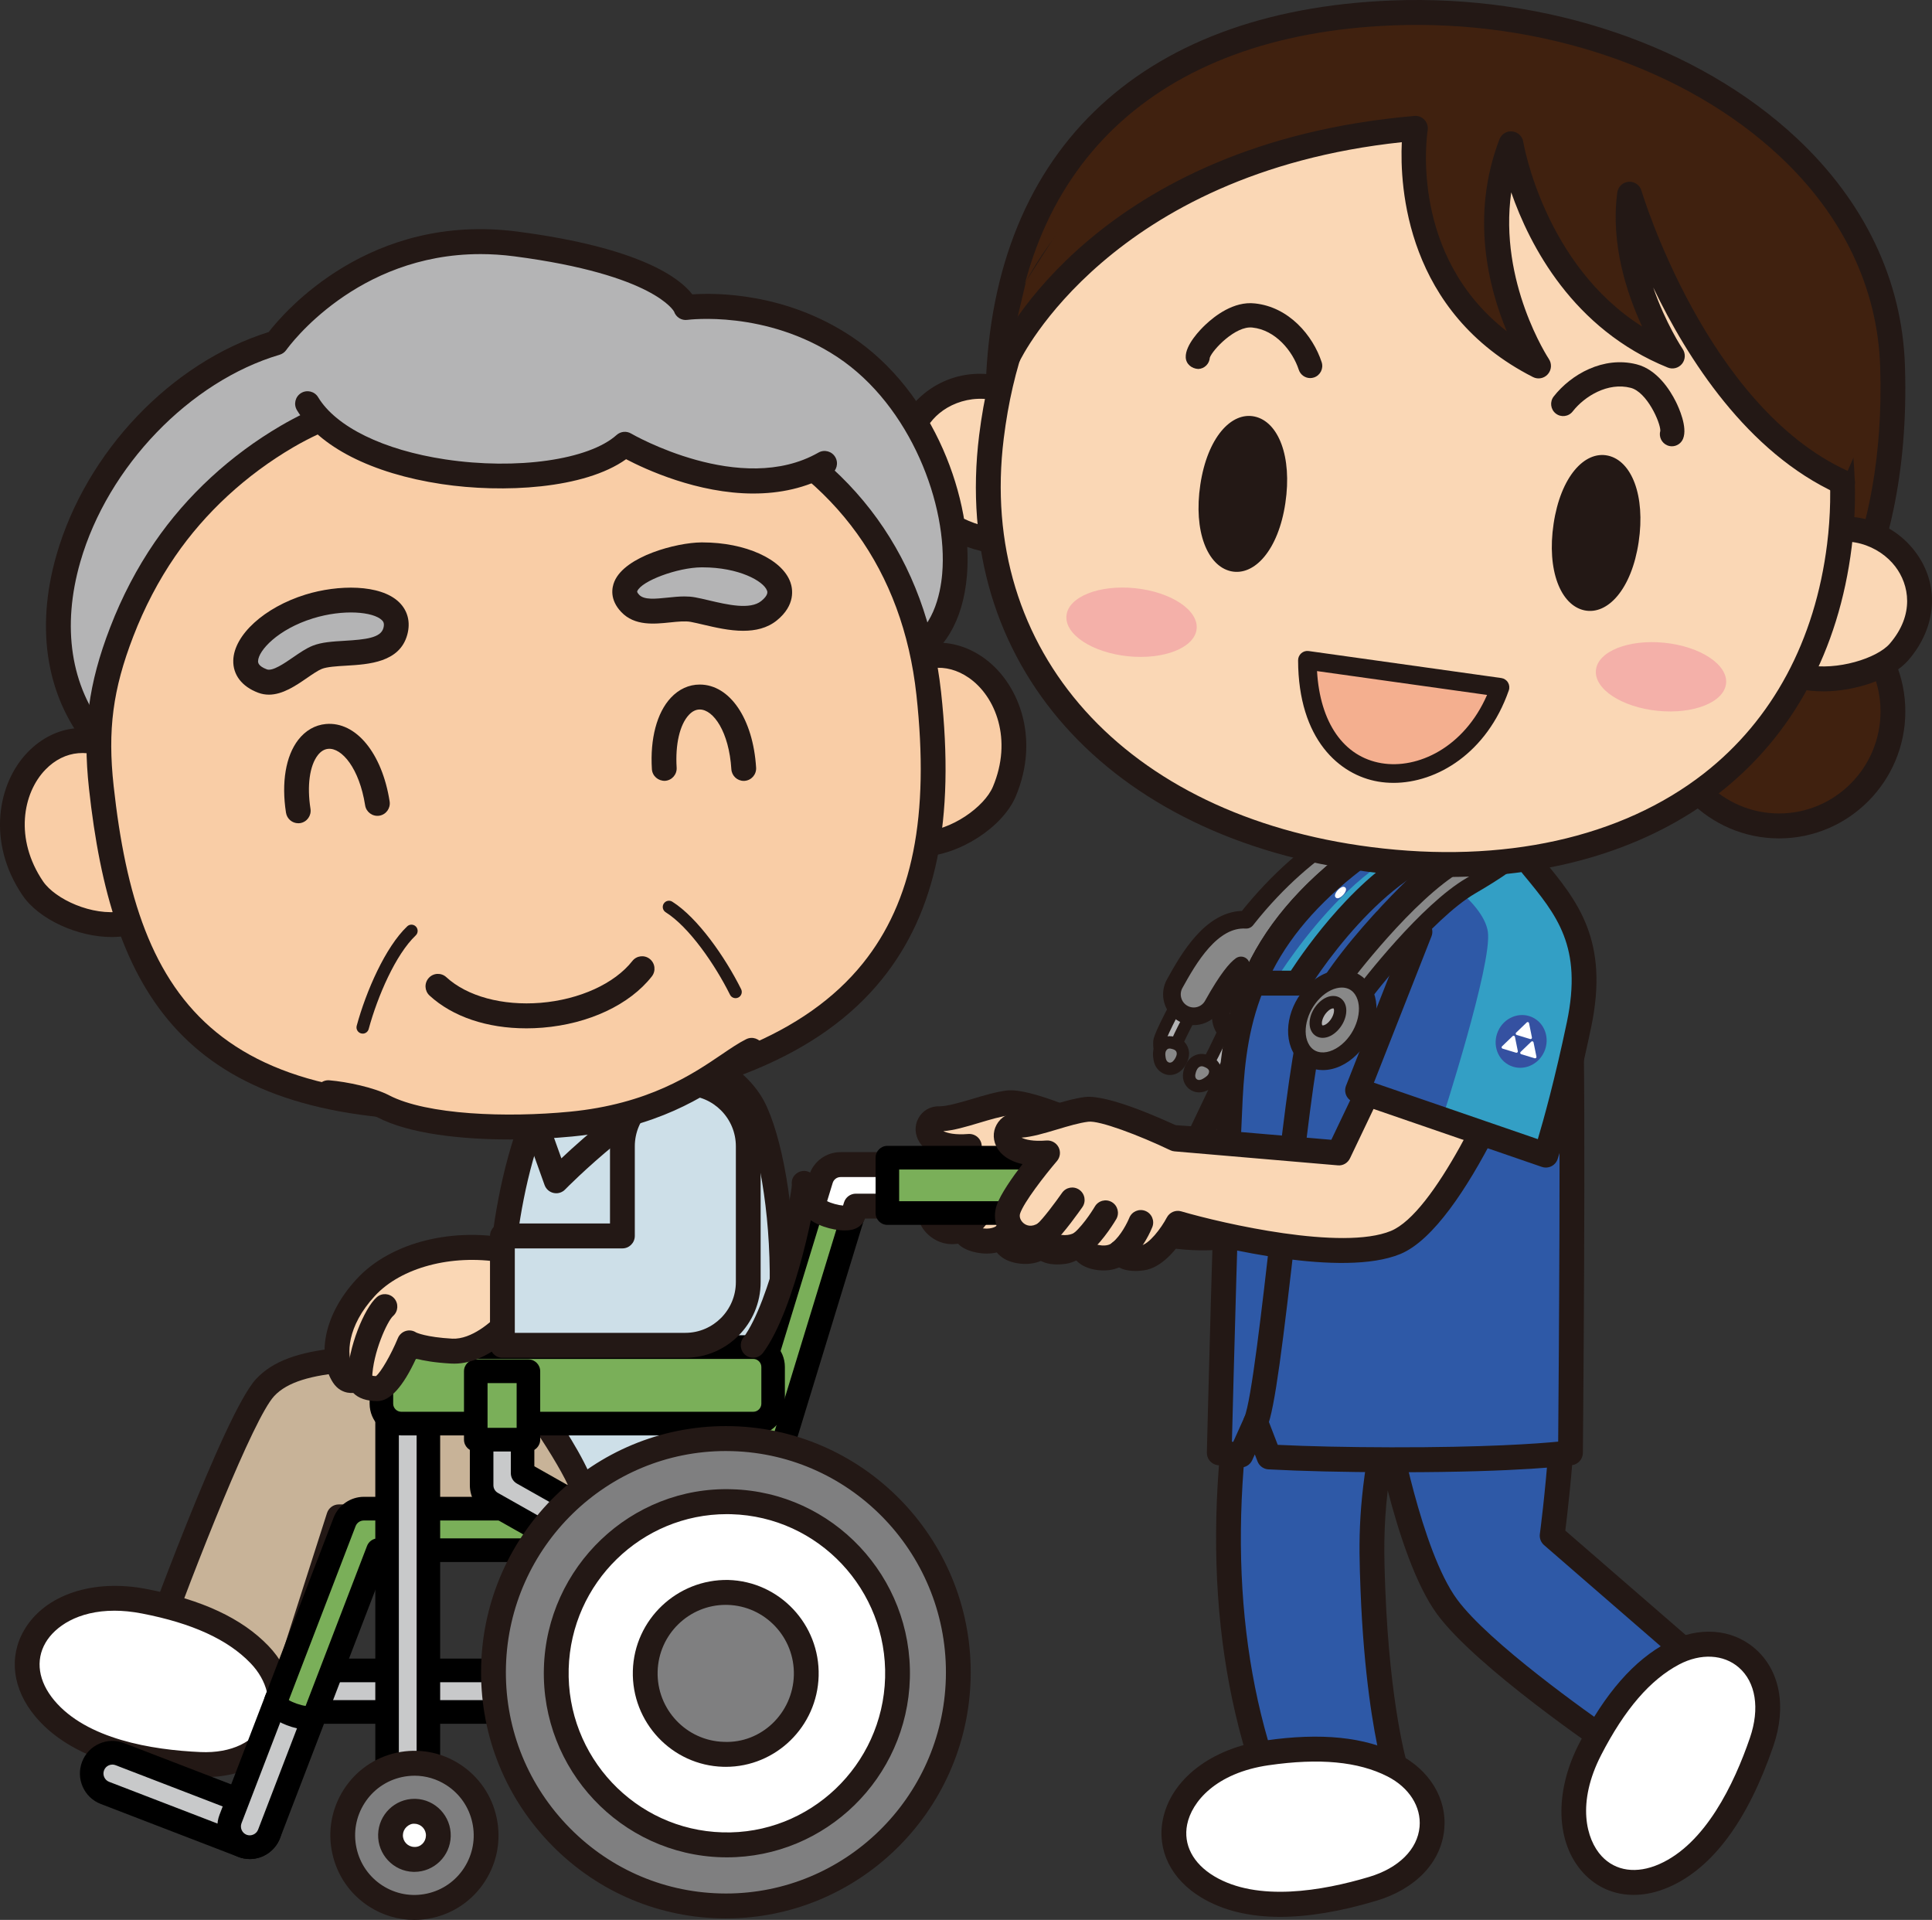 <?xml version="1.0" encoding="UTF-8"?>
<svg id="_レイヤー_1" data-name="レイヤー 1" xmlns="http://www.w3.org/2000/svg" width="155" height="154" version="1.1" xmlns:xlink="http://www.w3.org/1999/xlink" viewBox="0 0 155 154">
  <rect x="0" y="0" width="155" height="154" fill="#333333" stroke="none"/>
  <defs>
    <clipPath id="clippath">
      <rect width="155" height="154" fill="none" stroke-width="0"/>
    </clipPath>
  </defs>
  <g clip-path="url(#clippath)">
    <g>
      <g>
        <path d="M40.059,109.013s-.661-10.452,2.767-19.319c3.428-8.867,14.958-5.901,17.597-.893s4.347,23.151-2.656,32.213c0,0-9.386.135-11.304.274s-6.404-12.275-6.404-12.275Z" fill="#cddfe8" stroke-width="0"/>
        <path d="M46.382,122.291c-.791,0-2.835-.701-7.258-12.937-.032-.09-.052-.184-.058-.278-.028-.436-.634-10.775,2.833-19.745,1.478-3.824,4.512-6.059,8.542-6.296,4.394-.275,9.161,2.069,10.862,5.298,2.766,5.248,4.634,23.741-2.751,33.294-.185.24-.469.382-.771.387-.093,0-9.379.136-11.246.271-.045.004-.096.007-.153.007ZM41.045,108.81c1.84,5.064,4.432,10.757,5.486,11.471,1.915-.119,8.813-.23,10.735-.259,6.451-8.895,4.757-26.051,2.279-30.753-1.342-2.548-5.379-4.446-8.987-4.237-2.269.134-5.292,1.113-6.804,5.024-3.096,8.007-2.768,17.499-2.709,18.755Z" fill="#231815" stroke-width="0"/>
      </g>
      <g>
        <path d="M57.298,85.733h0c-4.499-2.678-11.851-2.818-14.471,3.961l1.798,5.019s6.639-6.837,12.673-8.98Z" fill="#cddfe8" stroke-width="0"/>
        <path d="M44.625,95.713c-.07,0-.141-.008-.211-.022-.335-.073-.609-.314-.725-.639l-1.798-5.019c-.081-.228-.078-.477.009-.701,1.098-2.839,3.077-4.826,5.725-5.746,3.124-1.084,7.024-.591,10.18,1.287.333.197.521.571.483.958-.037.386-.294.716-.659.846-5.749,2.042-12.227,8.669-12.292,8.735-.189.195-.447.302-.712.302ZM43.892,89.716l1.146,3.198c1.864-1.761,5.773-5.203,9.832-7.224-2.21-.793-4.637-.895-6.595-.215-2.003.695-3.475,2.121-4.382,4.24Z" fill="#231815" stroke-width="0"/>
      </g>
      <g>
        <g>
          <path d="M101.359,80.467l-5.208,10.912-8.112-.545s-5.39-2.583-7.126-2.373-4.166,1.303-5.554,1.28c-1.389-.024-1.601,2.535,2.41,2.216,0,0-2.657,3.103-3.141,4.532s1.225,3.062,2.961,1.927c0,0-.617.683.771,1.034s2.184-.312,2.184-.312c0,0-.173.934,1.159,1.191,1.286.248,1.903-.414,1.903-.414,0,0,.223.682,1.748.469s2.865-2.782,2.865-2.782c0,0,7.416,3.05,12.489.958,5.073-2.092,11.011-18.042,11.011-18.042l-10.361-.051Z" fill="#fad7b5" stroke-width="0"/>
          <path d="M84.814,101.424c-.57,0-.994-.118-1.308-.28-.468.196-1.132.331-1.99.167-.742-.143-1.235-.466-1.543-.849-.489.111-1.112.145-1.854-.043-.559-.141-.98-.362-1.26-.659-.779.127-1.563-.065-2.211-.571-.938-.733-1.324-1.948-.96-3.022.305-.898,1.261-2.257,2.075-3.314-1.176-.254-1.733-.822-1.988-1.222-.391-.611-.424-1.338-.088-1.942.335-.605.951-.977,1.69-.947.615-.009,1.623-.294,2.609-.589.951-.284,1.934-.578,2.81-.684,1.839-.201,6.247,1.789,7.499,2.381l7.251.487,4.917-10.302c.165-.347.514-.567.897-.567h.005l10.36.051c.325.002.629.163.814.433.185.269.227.611.113.918-.623,1.675-6.244,16.423-11.565,18.617-4.425,1.824-10.301.093-12.435-.655-.611.939-1.746,2.347-3.159,2.544-.246.035-.471.05-.677.05ZM84.522,99.528c.011.024.02.049.029.075-.009-.028-.019-.054-.029-.075ZM84.44,99.379c.077.028.302.079.776.015.69-.097,1.674-1.404,2.122-2.258.239-.455.784-.652,1.257-.46.07.028,7.104,2.868,11.735.96,3.482-1.437,7.946-11.128,9.938-16.125l-8.285-.041-4.936,10.342c-.176.368-.56.588-.963.565l-8.112-.545c-.125-.009-.248-.041-.361-.096-2.468-1.182-5.695-2.412-6.579-2.282-.709.085-1.61.354-2.481.614-1.039.311-2.028.605-2.869.662.301.153.911.319,2.008.229.398-.03.783.183.966.544.183.362.13.798-.133,1.105-.979,1.144-2.647,3.296-2.953,4.202-.105.31.074.624.298.8.191.15.6.346,1.178-.032.418-.275.975-.195,1.3.19.171.202.25.456.236.705.006.002.013.004.02.006.847.212,1.311-.116,1.33-.131.33-.239.785-.266,1.129-.045.315.199.501.549.474.914.034.026.131.085.354.128.681.133.988-.117,1.021-.146.252-.221.618-.321.937-.23.24.066.455.209.592.409ZM81.528,99.288c-.002.011-.003.021-.006.032.002-.012.004-.023.006-.032ZM78.339,99.073s-.009.011-.014.016c.004-.004.009-.01.014-.016Z" fill="#231815" stroke-width="0"/>
        </g>
        <g>
          <path d="M77.589,98.415c.72-.62,2.16-2.684,2.16-2.684" fill="#fad7b5" stroke-width="0"/>
          <path d="M77.59,99.416c-.28,0-.559-.118-.755-.349-.358-.419-.31-1.051.107-1.41.456-.393,1.464-1.742,1.993-2.5.316-.451.935-.562,1.386-.244.45.317.559.94.243,1.393-.155.222-1.535,2.186-2.327,2.869-.187.162-.418.241-.647.241Z" fill="#231815" stroke-width="0"/>
        </g>
        <g>
          <path d="M80.544,99.138c1.004-.877,1.879-2.376,1.879-2.376" fill="#fad7b5" stroke-width="0"/>
          <path d="M80.545,100.138c-.278,0-.555-.116-.751-.345-.36-.417-.316-1.048.099-1.41.866-.756,1.664-2.113,1.673-2.127.278-.477.888-.635,1.361-.356.474.279.633.892.355,1.368-.039.066-.969,1.651-2.084,2.625-.188.164-.421.245-.652.245Z" fill="#231815" stroke-width="0"/>
        </g>
        <g>
          <path d="M83.606,99.915c1.028-.827,1.646-2.378,1.646-2.378" fill="#fad7b5" stroke-width="0"/>
          <path d="M83.606,100.915c-.291,0-.581-.128-.777-.375-.343-.432-.274-1.061.155-1.406.668-.537,1.197-1.604,1.344-1.97.206-.513.785-.758,1.294-.554.509.206.756.786.552,1.298-.073.185-.749,1.823-1.947,2.788-.184.147-.403.219-.621.219Z" fill="#231815" stroke-width="0"/>
        </g>
      </g>
      <g>
        <path d="M101.586,101.343c-2.344,9.064-5.32,24.893-.271,40.301l10.639.181s-1.434-4.654-1.809-14.324c-.163-4.216-.171-7.056,1.027-13.251,0,0,1.863,10.47,4.929,14.639s13.344,11.123,13.344,11.123c0,0,4.147-1.813,6.131-7.251l-11.051-9.583s1.674-12.352.773-20.328-23.711-1.508-23.711-1.508Z" fill="#2e59a7" stroke-width="0"/>
        <path d="M111.954,142.825h-.017l-10.639-.181c-.423-.008-.796-.283-.928-.687-3.825-11.675-3.74-25.424.253-40.866.089-.344.353-.614.693-.711.701-.197,17.217-4.817,22.914-.971,1.206.814,1.898,1.935,2.056,3.328.809,7.153-.391,17.536-.705,20.036l10.645,9.231c.313.271.426.71.284,1.102-2.106,5.773-6.483,7.742-6.669,7.823-.31.136-.67.103-.952-.087-.425-.288-10.456-7.1-13.588-11.358-1.745-2.375-3.094-6.572-3.967-9.936-.351,3.032-.3,5.188-.195,7.914.364,9.39,1.751,14.022,1.766,14.068.094.307.036.64-.156.895-.188.251-.482.399-.795.399ZM102.044,140.657l8.624.146c-.458-2.021-1.249-6.383-1.516-13.262-.162-4.173-.199-7.057,1.045-13.481.091-.47.5-.809.976-.809h.007c.479.004.887.35.972.824.018.102,1.858,10.288,4.749,14.22,2.554,3.474,10.543,9.12,12.608,10.551,1.005-.597,3.418-2.32,4.882-5.79l-10.516-9.12c-.255-.221-.381-.557-.336-.892.017-.123,1.647-12.322.77-20.08-.091-.807-.469-1.409-1.188-1.895-3.945-2.663-15.793-.245-20.716,1.084-3.679,14.537-3.801,27.484-.362,38.503Z" fill="#231815" stroke-width="0"/>
      </g>
      <g>
        <path d="M101.652,140.602c3.349-.484,7.097-.536,10.111.996,4.53,2.305,4.291,8.138-1.636,9.911-3.956,1.182-9.421,2.13-13.231-.158-5.089-3.056-2.773-9.661,4.756-10.749Z" fill="#fff" stroke-width="0"/>
        <path d="M102.695,153.757c-2.483,0-4.592-.516-6.308-1.547-2.428-1.458-3.585-3.796-3.095-6.255.643-3.225,3.869-5.715,8.219-6.344h0c4.481-.644,7.982-.288,10.701,1.094,2.476,1.261,3.878,3.561,3.659,6.007-.238,2.652-2.278,4.805-5.46,5.756-2.873.859-5.451,1.289-7.716,1.289ZM101.793,141.592h0c-4.258.615-6.19,2.946-6.551,4.756-.322,1.615.467,3.126,2.164,4.145,3.47,2.082,8.679,1.184,12.437.058,2.372-.709,3.885-2.212,4.046-4.018.144-1.611-.843-3.16-2.576-4.042-2.344-1.192-5.459-1.487-9.521-.898Z" fill="#231815" stroke-width="0"/>
      </g>
      <path d="M108.881,80.479h-2.197c-.549,0-.995-.447-.995-1s.445-1,.995-1h2.197c.549,0,.995.447.995,1s-.445,1-.995,1Z" fill="#231815" stroke-width="0"/>
      <g>
        <path d="M127.579,140.304c1.556-3.02,3.695-6.115,6.688-7.688,4.5-2.363,9.081,1.225,7.067,7.104-1.345,3.923-3.757,8.942-7.825,10.727-5.433,2.384-9.43-3.353-5.93-10.142Z" fill="#fff" stroke-width="0"/>
        <path d="M131.065,151.995c-1.541,0-2.949-.592-4.019-1.74-2.235-2.402-2.372-6.488-.35-10.411h0c2.083-4.04,4.408-6.694,7.11-8.114,2.46-1.292,5.137-1.099,6.988.502,2.008,1.737,2.562,4.658,1.481,7.813-2.048,5.974-4.863,9.781-8.368,11.318-.966.423-1.927.632-2.842.632ZM127.579,140.304l.883.46c-1.98,3.841-1.218,6.777.037,8.125,1.119,1.203,2.802,1.437,4.612.642,3.704-1.625,6.005-6.409,7.283-10.137.805-2.352.47-4.463-.898-5.646-1.219-1.054-3.045-1.149-4.769-.245-2.327,1.223-4.377,3.599-6.266,7.262l-.883-.46Z" fill="#231815" stroke-width="0"/>
      </g>
      <g>
        <g>
          <path d="M40.059,109.013c-10.587-.2-16.315-.392-18.797,2.295s-9.586,22.388-9.586,22.388c0,0,1.388.671,3.488,1.631s6.965,2.123,6.965,2.123l5.051-15.778s16.419,0,19.283-.384c2.864-.384-6.404-12.275-6.404-12.275Z" fill="#c8b398" stroke-width="0"/>
          <path d="M22.13,138.449c-.076,0-.153-.009-.231-.027-.203-.048-4.983-1.197-7.146-2.186-2.112-.965-3.508-1.64-3.508-1.64-.46-.223-.678-.76-.504-1.242.734-2.036,7.246-19.971,9.792-22.728,2.712-2.936,8.367-2.827,18.634-2.632l.91.018c.299.006.579.146.764.383,3.014,3.867,7.935,10.687,7.031,12.919-.216.533-.681.885-1.277.965-2.58.347-15.439.388-18.689.393l-4.829,15.085c-.135.421-.524.693-.947.693ZM12.922,133.182c.609.288,1.528.72,2.655,1.234,1.46.666,4.409,1.459,5.891,1.838l4.766-14.888c.133-.413.515-.693.947-.693.158,0,15.307-.004,18.826-.34-.251-1.531-3.351-6.317-6.441-10.329l-.436-.009c-9.374-.18-15.031-.288-17.138,1.993-1.659,1.796-6.212,13.341-9.07,21.194Z" fill="#231815" stroke-width="0"/>
        </g>
        <g>
          <path d="M11.583,128.442c3.322.644,6.881,1.828,9.23,4.267,3.53,3.668,1.406,9.101-4.772,8.828-4.123-.184-9.595-1.086-12.451-4.502-3.814-4.561.525-10.042,7.993-8.593Z" fill="#fff" stroke-width="0"/>
          <path d="M16.482,142.546c-.16,0-.321-.004-.484-.011-6.277-.279-10.708-1.914-13.169-4.857-1.82-2.177-2.152-4.767-.888-6.929,1.657-2.835,5.519-4.129,9.831-3.289,4.443.86,7.634,2.35,9.756,4.554,1.93,2.004,2.505,4.64,1.503,6.878-1.034,2.31-3.463,3.654-6.55,3.654ZM9.171,129.199c-2.92,0-4.761,1.274-5.515,2.563-.83,1.42-.576,3.107.696,4.629,2.601,3.111,7.816,3.972,11.734,4.146,2.465.111,4.391-.813,5.131-2.467.661-1.475.232-3.263-1.119-4.666-1.828-1.898-4.675-3.2-8.703-3.98h0c-.8-.156-1.542-.226-2.225-.226Z" fill="#231815" stroke-width="0"/>
        </g>
        <g>
          <g>
            <path d="M58.256,137.555c-.915,0-1.657-.746-1.657-1.666v-12.974c0-.92.742-1.666,1.657-1.666s1.657.746,1.657,1.666v12.974c0,.92-.742,1.666-1.657,1.666Z" fill="#fff" stroke-width="0"/>
            <path d="M58.256,138.555c-1.462,0-2.652-1.196-2.652-2.666v-12.973c0-1.47,1.189-2.666,2.652-2.666s2.651,1.196,2.651,2.666v12.973c0,1.47-1.189,2.666-2.651,2.666ZM58.256,122.249c-.365,0-.662.299-.662.666v12.973c0,.367.297.666.662.666s.662-.299.662-.666v-12.973c0-.367-.297-.666-.662-.666Z" fill="#231815" stroke-width="0"/>
          </g>
          <g>
            <path d="M67.438,137.319H24.499c-.915,0-1.657-.746-1.657-1.666s.742-1.666,1.657-1.666h42.939c.915,0,1.657.746,1.657,1.666s-.742,1.666-1.657,1.666Z" fill="#c8c9ca" stroke-width="0"/>
            <path d="M67.438,138.268H24.499c-1.434,0-2.601-1.173-2.601-2.615s1.167-2.614,2.601-2.614h42.939c1.435,0,2.602,1.173,2.602,2.614s-1.167,2.615-2.602,2.615ZM24.499,134.937c-.392,0-.712.321-.712.716s.32.717.712.717h42.939c.393,0,.713-.321.713-.717s-.32-.716-.713-.716H24.499Z" fill="#000" stroke-width="0"/>
          </g>
        </g>
        <g>
          <path d="M20.04,148.17c-.197,0-.398-.036-.592-.111l-11.028-4.246c-.855-.329-1.283-1.292-.955-2.152.327-.859,1.289-1.288,2.139-.96l11.028,4.246c.855.329,1.283,1.292.955,2.152-.252.663-.88,1.07-1.547,1.07Z" fill="#c8c9ca" stroke-width="0"/>
          <path d="M20.041,149.119c-.317,0-.629-.058-.928-.172l-11.03-4.247c-.649-.25-1.163-.738-1.446-1.377-.283-.638-.302-1.349-.053-2.001.248-.651.734-1.168,1.37-1.452.635-.285,1.341-.305,1.989-.055l11.027,4.246c.649.25,1.163.738,1.446,1.377.283.638.302,1.349.053,2.001-.383,1.005-1.359,1.68-2.429,1.68ZM9.014,141.542c-.099,0-.198.021-.291.062-.174.078-.307.219-.375.396-.069.18-.064.374.014.549.078.175.218.309.396.377l11.028,4.246c.357.136.783-.057.919-.413.068-.179.063-.373-.015-.548-.077-.175-.218-.309-.396-.377l-11.028-4.246c-.082-.031-.167-.047-.253-.047Z" fill="#000" stroke-width="0"/>
        </g>
        <g>
          <path d="M20.04,148.17c-.198,0-.4-.036-.597-.112-.854-.331-1.278-1.296-.949-2.154l3.659-9.526c.329-.857,1.289-1.283,2.142-.954.854.331,1.278,1.296.949,2.154l-3.659,9.526c-.253.66-.881,1.066-1.546,1.066Z" fill="#c8c9ca" stroke-width="0"/>
          <path d="M20.041,149.119c-.321,0-.636-.059-.937-.176-1.337-.519-2.006-2.035-1.491-3.381l3.66-9.527c.514-1.344,2.021-2.019,3.362-1.497,1.338.519,2.007,2.035,1.492,3.381l-3.66,9.527c-.383,1.001-1.359,1.673-2.427,1.673ZM23.7,136.262c-.286,0-.556.174-.664.457l-3.66,9.526c-.141.369.042.784.408.927.364.141.785-.055.921-.409l3.66-9.526c.141-.369-.042-.784-.408-.927-.085-.032-.171-.048-.256-.048Z" fill="#000" stroke-width="0"/>
        </g>
        <g>
          <path d="M22.154,136.377l5.492-14.298c.247-.642.861-1.065,1.546-1.065h28.576l7.519-24.566c.27-.88,1.197-1.371,2.071-1.102.875.271,1.366,1.203,1.096,2.082l-7.879,25.742c-.214.699-.857,1.176-1.584,1.176h-28.664l-5.082,13.233c-.253.66-3.421-.342-3.092-1.2Z" fill="#7aaf59" stroke-width="0"/>
          <path d="M24.682,138.739c-.532,0-1.134-.146-1.689-.361-2.116-.82-1.852-2.001-1.721-2.343h0l5.492-14.298c.384-1.001,1.359-1.673,2.427-1.673h27.879l7.313-23.897c.422-1.377,1.88-2.153,3.251-1.73.665.206,1.21.659,1.535,1.276.325.617.391,1.325.187,1.993l-7.879,25.742c-.337,1.103-1.337,1.846-2.486,1.846h-28.016l-4.849,12.626c-.228.595-.783.819-1.444.819ZM23.17,136.367c.324.204.947.42,1.348.469l4.928-12.833c.14-.366.491-.607.881-.607h28.664c.31,0,.59-.208.68-.505l7.879-25.744c.056-.183.038-.376-.051-.545s-.238-.293-.42-.35c-.374-.11-.775.097-.891.475l-7.518,24.566c-.122.398-.488.67-.903.67h-28.576c-.297,0-.558.18-.664.458l-5.357,13.946ZM23.035,136.719h0s0,0,0,0Z" fill="#000" stroke-width="0"/>
        </g>
        <g>
          <path d="M65.286,96.447l.568-1.856c.214-.699.857-1.176,1.584-1.176h3.754c.915,0,1.657.746,1.657,1.666s-.742,1.666-1.657,1.666h-2.531l-.208.68c-.219.716-3.437-.101-3.167-.98Z" fill="#fff" stroke-width="0"/>
          <path d="M67.777,98.696c-1.017,0-2.44-.432-3.076-1.122-.382-.413-.515-.932-.365-1.422l.569-1.855c.344-1.126,1.363-1.882,2.534-1.882h3.754c1.462,0,2.652,1.196,2.652,2.666s-1.189,2.666-2.652,2.666h-1.796c-.077.23-.324.726-1.056.894-.164.038-.355.056-.563.056ZM66.357,96.348c.325.168.9.326,1.278.354l.076-.249c.128-.42.514-.706.951-.706h2.53c.365,0,.662-.299.662-.666s-.297-.666-.662-.666h-3.754c-.292,0-.546.188-.633.47l-.448,1.463ZM65.286,96.447h.01-.01Z" fill="#231815" stroke-width="0"/>
        </g>
        <g>
          <rect x="71.192" y="92.86" width="12.906" height="4.442" fill="#7aaf59" stroke-width="0"/>
          <path d="M84.098,98.251h-12.906c-.522,0-.945-.425-.945-.949v-4.441c0-.524.423-.949.945-.949h12.906c.522,0,.945.425.945.949v4.441c0,.524-.423.949-.945.949ZM72.137,96.352h11.017v-2.543h-11.017v2.543Z" fill="#000" stroke-width="0"/>
        </g>
        <g>
          <path d="M32.711,145.103c-.915,0-1.657-.746-1.657-1.666v-31.137c0-.92.742-1.666,1.657-1.666s1.657.746,1.657,1.666v31.137c0,.92-.742,1.666-1.657,1.666Z" fill="#c8c9ca" stroke-width="0"/>
          <path d="M32.711,146.053c-1.434,0-2.601-1.173-2.601-2.615v-31.137c0-1.442,1.167-2.615,2.601-2.615s2.602,1.173,2.602,2.615v31.137c0,1.442-1.167,2.615-2.602,2.615ZM32.711,111.584c-.392,0-.712.321-.712.717v31.137c0,.396.32.717.712.717s.713-.321.713-.717v-31.137c0-.396-.32-.717-.713-.717Z" fill="#000" stroke-width="0"/>
        </g>
        <g>
          <rect x="30.599" y="108.055" width="31.425" height="6.133" rx="1.592" ry="1.592" fill="#7aaf59" stroke-width="0"/>
          <path d="M60.441,115.137h-28.259c-1.394,0-2.528-1.14-2.528-2.541v-2.95c0-1.401,1.134-2.541,2.528-2.541h28.259c1.394,0,2.528,1.14,2.528,2.541v2.95c0,1.401-1.134,2.541-2.528,2.541ZM32.183,109.004c-.346,0-.639.295-.639.643v2.95c0,.348.292.643.639.643h28.259c.346,0,.639-.295.639-.643v-2.95c0-.348-.292-.643-.639-.643h-28.259Z" fill="#000" stroke-width="0"/>
        </g>
        <g>
          <g>
            <ellipse cx="33.248" cy="147.218" rx="5.75" ry="5.781" fill="#7f7f80" stroke-width="0"/>
            <path d="M33.235,154c-1.279,0-2.533-.367-3.634-1.079-1.515-.979-2.561-2.494-2.943-4.265-.383-1.77-.057-3.583.917-5.106s2.481-2.574,4.241-2.959c1.761-.382,3.565-.057,5.08.923s2.561,2.494,2.943,4.265c.383,1.77.057,3.583-.918,5.106-.974,1.523-2.48,2.574-4.241,2.959-.481.104-.965.156-1.445.156ZM33.257,142.435c-.339,0-.68.037-1.019.111-1.241.271-2.303,1.012-2.99,2.086-.687,1.074-.917,2.353-.647,3.6.27,1.249,1.007,2.316,2.075,3.007,1.069.69,2.342.922,3.582.65,1.241-.271,2.304-1.012,2.99-2.085.687-1.074.917-2.353.647-3.602s-1.007-2.315-2.075-3.006c-.777-.502-1.661-.762-2.563-.762Z" fill="#231815" stroke-width="0"/>
          </g>
          <g>
            <path d="M33.195,149.146c-1.058-.029-1.894-.918-1.865-1.982s.913-1.905,1.971-1.875,1.894.918,1.865,1.982-.913,1.904-1.971,1.875Z" fill="#fff" stroke-width="0"/>
            <path d="M33.249,150.147c-.027,0-.054,0-.081,0h0c-1.606-.045-2.876-1.395-2.832-3.009.043-1.587,1.342-2.849,2.912-2.849.027,0,.054,0,.081,0,1.606.045,2.876,1.395,2.832,3.009-.043,1.587-1.342,2.849-2.912,2.849ZM33.222,148.146c.522.039.936-.39.95-.902s-.389-.94-.898-.954c-.238-.03-.481.083-.661.254s-.283.401-.289.648c-.014.513.389.94.898.954h0Z" fill="#231815" stroke-width="0"/>
          </g>
        </g>
        <g>
          <g>
            <path d="M45.369,123.662c-.273,0-.549-.069-.803-.212l-5.087-2.875c-.517-.292-.838-.843-.838-1.439v-3.657c0-.912.736-1.651,1.643-1.651s1.643.739,1.643,1.651v2.691l4.25,2.402c.791.447,1.072,1.454.627,2.248-.302.539-.859.843-1.433.843Z" fill="#c8c9ca" stroke-width="0"/>
            <path d="M45.369,124.612c-.441,0-.878-.115-1.266-.334l-5.088-2.875c-.814-.46-1.32-1.328-1.32-2.268v-3.657c0-1.435,1.161-2.601,2.587-2.601s2.587,1.166,2.587,2.601v2.136l3.768,2.129c.603.341,1.037.897,1.223,1.566.187.669.103,1.371-.236,1.977-.458.818-1.323,1.326-2.256,1.326ZM40.283,114.776c-.385,0-.698.315-.698.702v3.657c0,.253.136.487.356.611l5.088,2.875c.333.189.768.059.951-.268.091-.163.114-.353.064-.533-.05-.18-.168-.33-.33-.422l-4.249-2.401c-.298-.169-.482-.485-.482-.828v-2.691c0-.387-.313-.702-.698-.702Z" fill="#000" stroke-width="0"/>
          </g>
          <g>
            <rect x="38.171" y="109.992" width="4.224" height="5.486" fill="#7aaf59" stroke-width="0"/>
            <path d="M42.394,116.427h-4.224c-.522,0-.945-.425-.945-.949v-5.486c0-.524.423-.949.945-.949h4.224c.522,0,.945.425.945.949v5.486c0,.524-.423.949-.945.949ZM39.115,114.529h2.334v-3.588h-2.334v3.588Z" fill="#000" stroke-width="0"/>
          </g>
        </g>
        <g>
          <g>
            <path d="M57.723,152.876c-10.278-.286-18.409-8.924-18.125-19.257.284-10.333,8.877-18.507,19.155-18.221,10.278.286,18.409,8.924,18.125,19.257-.284,10.332-8.877,18.506-19.155,18.221Z" fill="#7f7f80" stroke-width="0"/>
            <path d="M58.245,153.883c-.183,0-.366-.002-.55-.007-5.236-.146-10.108-2.338-13.719-6.173-3.61-3.836-5.518-8.847-5.373-14.111.294-10.699,9.046-19.201,19.628-19.201.183,0,.366.002.549.007,10.827.302,19.391,9.401,19.091,20.285-.293,10.699-9.045,19.2-19.627,19.2ZM58.232,116.391c-9.51,0-17.375,7.64-17.64,17.256-.13,4.73,1.585,9.234,4.83,12.681,3.245,3.447,7.623,5.418,12.329,5.548.164.005.33.007.493.007,9.51,0,17.375-7.64,17.639-17.255.269-9.782-7.428-17.96-17.158-18.23-.164-.005-.33-.007-.493-.007Z" fill="#231815" stroke-width="0"/>
          </g>
          <g>
            <path d="M58.342,130.335c-2.085-.058-3.829,1.6-3.886,3.697-.058,2.096,1.592,3.849,3.677,3.907s3.829-1.6,3.886-3.697-1.592-3.849-3.677-3.907Z" fill="#fff" stroke-width="0"/>
            <path d="M58.242,138.941c-.046,0-.091,0-.136-.002-1.274-.035-2.459-.568-3.337-1.502-.878-.933-1.342-2.151-1.307-3.432.073-2.646,2.294-4.708,4.908-4.67,1.274.035,2.46.568,3.338,1.502.878.933,1.342,2.152,1.307,3.433-.035,1.281-.565,2.473-1.493,3.355-.895.851-2.055,1.315-3.278,1.315ZM58.237,131.334c-1.503,0-2.746,1.207-2.787,2.726-.02.747.251,1.458.764,2.003s1.205.855,1.947.876c.744.026,1.451-.251,1.993-.767.542-.515.851-1.21.872-1.957s-.251-1.459-.763-2.004c-.513-.545-1.205-.855-1.947-.876h0c-.026,0-.052,0-.078,0Z" fill="#231815" stroke-width="0"/>
          </g>
          <g>
            <path d="M58.695,120.458c-7.547-.21-13.857,5.792-14.066,13.38-.209,7.587,5.762,13.93,13.309,14.14,7.547.21,13.857-5.792,14.065-13.379.209-7.587-5.762-13.93-13.309-14.14Z" fill="#fff" stroke-width="0"/>
            <path d="M58.321,148.982c-.136,0-.273,0-.41-.005-8.096-.226-14.5-7.03-14.276-15.168.224-8.139,7.02-14.612,15.087-14.352h0c8.095.226,14.499,7.03,14.275,15.168-.22,8-6.764,14.357-14.677,14.357ZM58.314,121.453c-6.841,0-12.499,5.496-12.69,12.412-.193,7.036,5.344,12.919,12.343,13.113,6.982.206,12.85-5.373,13.043-12.407.194-7.036-5.343-12.919-12.342-13.113-.118-.004-.237-.005-.354-.005Z" fill="#231815" stroke-width="0"/>
          </g>
          <g>
            <path d="M58.403,127.733c-3.561-.099-6.539,2.733-6.637,6.313s2.719,6.573,6.28,6.672,6.538-2.733,6.637-6.313-2.719-6.573-6.28-6.672Z" fill="#7f7f80" stroke-width="0"/>
            <path d="M58.227,141.722c-.069,0-.138,0-.208-.003-4.11-.115-7.36-3.569-7.247-7.7.114-4.132,3.574-7.366,7.659-7.286h0c4.109.115,7.36,3.569,7.247,7.7-.112,4.061-3.434,7.289-7.451,7.289ZM58.223,128.73c-2.945,0-5.381,2.366-5.463,5.344-.083,3.029,2.301,5.561,5.314,5.645,3.014.135,5.532-2.311,5.615-5.341.083-3.028-2.301-5.561-5.313-5.645h0c-.051-.002-.102-.003-.153-.003Z" fill="#231815" stroke-width="0"/>
          </g>
        </g>
        <g>
          <path d="M60.424,107.908c2.429-3.257,4.181-12.265,4.095-12.957" fill="#fff" stroke-width="0"/>
          <path d="M60.423,108.909c-.207,0-.417-.065-.596-.2-.44-.331-.528-.958-.199-1.399,2.202-2.953,3.896-11.472,3.899-12.295-.068-.548.321-1.017.866-1.086.542-.069,1.044.352,1.112.899.117.937-1.682,10.19-4.286,13.68-.196.263-.494.4-.797.4Z" fill="#231815" stroke-width="0"/>
        </g>
      </g>
      <g>
        <g>
          <path d="M41.166,100.425c-4.448-1.003-9.289.099-11.821,2.846-2.532,2.747-2.734,5.637-1.799,7.078.491.757,1.315.168,1.315.168,0,0-.146.869,1.427.869,1.039,0,2.555-3.668,2.555-3.668,0,0,.768.512,3.396.658s4.928-2.786,4.928-2.786v-5.166Z" fill="#fad7b5" stroke-width="0"/>
          <path d="M30.287,112.386c-.867,0-1.521-.221-1.946-.655-.149.01-.305.004-.467-.026-.332-.063-.802-.255-1.161-.808-1.145-1.765-1.037-5.116,1.902-8.306,2.749-2.982,7.88-4.245,12.768-3.143.454.103.777.508.777.976v5.166c0,.225-.075.442-.214.619-.107.137-2.665,3.346-5.764,3.165-1.301-.072-2.199-.23-2.806-.393-1.045,2.26-2.083,3.404-3.09,3.404ZM29.841,110.681v.002-.002ZM29.837,110.342c.067.017.171.035.325.041.394-.31,1.206-1.708,1.761-3.049.114-.275.345-.485.628-.572.285-.088.592-.042.839.122h0c.007,0,.752.374,2.902.494,1.542.067,3.158-1.349,3.878-2.155v-3.975c-3.927-.651-7.989.415-10.097,2.702-2.253,2.443-2.287,4.746-1.765,5.734.331-.208.763-.21,1.088.006.231.153.389.39.44.651Z" fill="#231815" stroke-width="0"/>
        </g>
        <g>
          <path d="M28.861,110.517c.056-2.172,1.271-5.054,2.019-5.711" fill="#fad7b5" stroke-width="0"/>
          <path d="M28.861,111.517h-.026c-.549-.015-.983-.474-.968-1.026.062-2.404,1.349-5.55,2.359-6.437.412-.364,1.041-.322,1.404.095.361.416.32,1.047-.094,1.411-.46.404-1.627,2.948-1.68,4.984-.014.543-.457.974-.994.974Z" fill="#231815" stroke-width="0"/>
        </g>
      </g>
      <g>
        <path d="M54.982,107.911h-14.675v-8.774h9.627v-7.188c0-2.803,2.26-5.076,5.048-5.076s5.048,2.273,5.048,5.076v10.886c0,2.803-2.26,5.076-5.048,5.076Z" fill="#cddfe8" stroke-width="0"/>
        <path d="M54.982,108.911h-14.675c-.549,0-.995-.447-.995-1v-8.773c0-.553.445-1,.995-1h8.632v-6.188c0-3.35,2.711-6.075,6.043-6.075s6.043,2.726,6.043,6.075v10.887c0,3.35-2.711,6.075-6.043,6.075ZM41.302,106.911h13.681c2.235,0,4.054-1.828,4.054-4.075v-10.887c0-2.247-1.818-4.075-4.054-4.075s-4.054,1.828-4.054,4.075v7.188c0,.553-.445,1-.995,1h-8.632v6.773Z" fill="#231815" stroke-width="0"/>
      </g>
      <g>
        <path d="M64.52,71.842c-.485,0-.91-.357-.983-.855l-.436-2.988c-.08-.546.296-1.054.84-1.134.543-.087,1.049.298,1.128.845l.436,2.988c.08.546-.296,1.054-.84,1.134-.049.008-.098.011-.146.011Z" fill="#ed848c" stroke-width="0"/>
        <path d="M60.858,71.929c-.485,0-.91-.357-.983-.855l-.435-2.988c-.08-.546.296-1.054.84-1.134.543-.087,1.049.298,1.128.845l.435,2.988c.08.546-.296,1.054-.84,1.134-.049.008-.098.011-.146.011Z" fill="#ed848c" stroke-width="0"/>
      </g>
      <g>
        <path d="M26.72,76.616c-.485,0-.91-.357-.983-.855l-.435-2.988c-.08-.546.296-1.054.84-1.134.543-.085,1.049.297,1.128.845l.435,2.988c.08.546-.296,1.054-.84,1.134-.049.008-.098.011-.146.011Z" fill="#ed848c" stroke-width="0"/>
        <path d="M23.058,76.703c-.485,0-.91-.357-.983-.855l-.436-2.988c-.08-.546.296-1.054.84-1.134.543-.085,1.049.297,1.128.845l.436,2.988c.08.546-.296,1.054-.84,1.134-.049.008-.098.011-.146.011Z" fill="#ed848c" stroke-width="0"/>
      </g>
      <g>
        <g>
          <g>
            <path d="M96.276,86.874c-.292,0-.564-.186-.661-.48-.122-.367.076-.763.44-.886.285-.096.777-.298.973-.446.192-.251,1.25-2.482,2.084-4.372.156-.354.569-.512.92-.356.352.157.51.57.354.924-1.998,4.53-2.379,4.817-2.522,4.925-.446.336-1.219.604-1.368.654-.073.025-.147.036-.22.036Z" fill="#b4b4b5" stroke-width="0"/>
            <path d="M96.275,87.37c-.513,0-.968-.329-1.129-.819-.207-.624.13-1.304.752-1.514.28-.094.615-.239.773-.332.238-.405,1.165-2.347,1.989-4.216.267-.603.973-.877,1.571-.607.29.129.513.364.628.662.114.299.106.624-.023.916-2.047,4.643-2.44,4.941-2.675,5.119-.475.357-1.213.629-1.509.729-.123.042-.25.062-.377.062ZM99.749,80.771c-.078,0-.153.046-.187.121-.711,1.612-1.884,4.133-2.143,4.474-.027.035-.059.066-.094.094-.273.207-.848.43-1.114.52-.106.036-.164.152-.129.259.042.127.165.16.257.13.401-.136.936-.36,1.229-.58.126-.097.612-.751,2.366-4.729.03-.067.016-.127.004-.156s-.04-.083-.107-.112c-.027-.013-.055-.019-.083-.019Z" fill="#231815" stroke-width="0"/>
          </g>
          <g>
            <path d="M93.855,85.522c-.32,0-.607-.222-.679-.549-.033-.146-.193-.901-.162-1.399.01-.155.034-.567,2.123-4.385.186-.339.608-.465.947-.276.337.187.46.612.275.951-.874,1.597-1.874,3.53-1.965,3.871-.003.148.079.649.143.934.083.378-.154.752-.53.836-.051.011-.102.016-.152.016Z" fill="#b4b4b5" stroke-width="0"/>
            <path d="M93.855,86.019c-.561,0-1.039-.386-1.161-.937-.049-.222-.206-.985-.172-1.537.015-.253.04-.678,2.184-4.595.154-.28.406-.483.71-.573.306-.09.628-.053.908.102.573.317.784,1.047.469,1.625-.952,1.737-1.749,3.31-1.901,3.701.015.153.07.503.126.757.142.645-.264,1.285-.904,1.429-.09.02-.176.028-.259.028ZM95.763,79.328c-.076,0-.161.04-.195.101-1.889,3.452-2.056,4.069-2.063,4.176-.022.36.085.962.151,1.261.02.094.103.161.198.161.01,0,.027,0,.05-.006.105-.023.174-.133.15-.243-.057-.257-.158-.828-.154-1.049,0-.041.006-.082.017-.121.134-.501,1.496-3.044,2.01-3.981.053-.099.017-.224-.081-.278-.024-.013-.052-.02-.082-.02Z" fill="#231815" stroke-width="0"/>
          </g>
        </g>
        <g>
          <path d="M93.866,85.733c-.052,0-.098-.005-.138-.012-.276-.049-.601-.275-.688-.764-.045-.263-.108-.621.114-.966.127-.197.422-.499.976-.339.179.046.542.138.706.529.18.429-.053.835-.13.969-.277.48-.608.583-.839.583Z" fill="#888" stroke-width="0"/>
          <path d="M93.866,86.229c-.083,0-.156-.008-.221-.019-.423-.075-.96-.425-1.092-1.165-.053-.31-.14-.817.186-1.323.335-.521.906-.727,1.527-.546.201.052.765.196,1.024.812.183.437.13.912-.158,1.41-.417.723-.972.83-1.266.83ZM93.832,84.105c-.116,0-.196.051-.264.156-.108.168-.087.351-.043.609.053.298.234.353.288.362l.053.004c.181,0,.324-.183.412-.336.081-.139.178-.345.102-.526-.064-.15-.2-.196-.372-.24-.068-.02-.126-.029-.177-.029Z" fill="#231815" stroke-width="0"/>
        </g>
        <g>
          <path d="M96.204,87.126c-.185,0-.359-.059-.505-.177-.174-.141-.434-.473-.219-1.115.046-.138.188-.562.6-.735.374-.156.699.004.807.056.7.313.636.826.579,1.033-.112.409-.44.609-.703.768-.187.113-.378.17-.559.17Z" fill="#888" stroke-width="0"/>
          <path d="M96.204,87.622c-.3,0-.582-.1-.815-.287-.221-.179-.7-.698-.377-1.66.172-.515.468-.862.878-1.034.386-.159.794-.138,1.213.068.838.373.985,1.078.838,1.611-.165.602-.64.889-.924,1.061-.26.158-.542.241-.814.241ZM96.41,85.528c-.046,0-.093.008-.141.028-.205.086-.289.339-.322.435-.091.272-.071.464.06.57.126.102.306.086.5-.03.255-.154.425-.271.481-.476.038-.138.032-.299-.303-.448-.088-.043-.18-.079-.276-.079Z" fill="#231815" stroke-width="0"/>
        </g>
        <g>
          <path d="M113.163,66.252c-.148-.447-.461-.81-.881-1.02-.418-.209-.894-.243-1.332-.094-.238.08-5.737,1.984-10.974,8.638-2.785-.167-4.661,3.199-5.731,5.124-.229.41-.285.887-.157,1.339.127.452.422.827.828,1.056.408.23.879.285,1.33.159.45-.128.824-.425,1.052-.834,1.218-2.185,1.91-2.93,2.264-3.18-.096.492-.412,1.467-1.399,3.247-.47.847-.167,1.921.677,2.395.26.145.555.222.851.222.635,0,1.221-.347,1.529-.902,1.698-3.06,2.204-5.011,1.69-6.524-.012-.035-.032-.064-.045-.099,4.476-5.592,9.152-7.289,9.197-7.304.912-.309,1.407-1.307,1.102-2.224Z" fill="#888" stroke-width="0"/>
          <path d="M113.163,66.252c-.148-.447-.461-.81-.881-1.02-.418-.209-.894-.243-1.332-.094-.238.08-5.737,1.984-10.974,8.638-2.785-.167-4.661,3.199-5.731,5.124-.229.41-.285.887-.157,1.339.127.452.422.827.828,1.056.408.23.879.285,1.33.159.45-.128.824-.425,1.052-.834,1.218-2.185,1.91-2.93,2.264-3.18-.096.492-.412,1.467-1.399,3.247-.47.847-.167,1.921.677,2.395.26.145.555.222.851.222.635,0,1.221-.347,1.529-.902,1.698-3.06,2.204-5.011,1.69-6.524-.012-.035-.032-.064-.045-.099,4.476-5.592,9.152-7.289,9.197-7.304.912-.309,1.407-1.307,1.102-2.224Z" fill="none" stroke="#231815" stroke-linecap="round" stroke-linejoin="round" stroke-width="1.417"/>
        </g>
      </g>
      <g>
        <g>
          <path d="M125.996,80.431c-.266-7.745-3.217-10.87-6.659-12.381-3.442-1.511-6.364-2.273-10.037.412-8.877,6.491-10.243,12.98-10.596,19.615-.354,6.635-.885,28.454-.885,28.454,0,0,.515.081,1.738.18l1.186-2.633,1.074,2.782c2.168.116,5.332.221,9.794.231,10.399.023,14.387-.561,14.387-.561,0,0,.266-28.355,0-36.1Z" fill="#2e59a7" stroke-width="0"/>
          <path d="M112.222,118.093c-.203,0-.408,0-.615,0-3.829-.009-7.141-.087-9.845-.232-.391-.021-.732-.271-.874-.638l-.217-.562-.209.464c-.174.385-.576.613-.987.585-1.273-.105-1.809-.189-1.809-.189-.493-.077-.855-.511-.842-1.013.005-.219.536-21.91.886-28.483.331-6.204,1.481-13.406,11.004-20.37,4.228-3.092,7.625-2.011,11.021-.52,4.71,2.066,7.016,6.281,7.256,13.262h0c.263,7.678.003,35.86,0,36.144-.005.492-.366.909-.851.979-.162.024-4.021.572-13.917.572ZM102.509,115.895c2.547.123,5.605.189,9.102.197,7.58.014,11.748-.293,13.398-.455.042-4.863.228-28.304-.007-35.171h0c-.276-8.043-3.593-10.414-6.063-11.499-3.581-1.569-5.964-1.955-9.054.305-8.817,6.448-9.868,12.852-10.188,18.86-.307,5.772-.756,23.305-.862,27.511.034.004.069.007.106.011l.895-1.986c.166-.366.547-.595.934-.588.401.012.755.263.9.639l.84,2.177Z" fill="#231815" stroke-width="0"/>
        </g>
        <path d="M110.573,73.633c-.052,0-.1-.017-.14-.055-.028-.026-.061-.073-.064-.148-.006-.183.177-.394.234-.454.174-.187.433-.354.587-.212.153.147.004.417-.17.604h0c-.129.138-.303.265-.447.265ZM110.917,73.272h.003-.003ZM110.874,73.105c-.021.02-.043.04-.066.064-.022.023-.041.047-.058.068.021-.019.042-.039.064-.062.023-.024.042-.048.06-.07Z" fill="#fff" stroke-width="0"/>
      </g>
      <path d="M100.741,115.08c-.137,0-.277-.028-.41-.089-.5-.228-.722-.82-.496-1.323.549-1.219,1.406-8.705,2.161-15.31.799-6.982,1.554-13.577,2.212-15.966,1.38-5.008,9.15-12.265,9.48-12.572.404-.375,1.033-.349,1.406.056.373.406.348,1.038-.055,1.413-.077.071-7.684,7.177-8.913,11.637-.617,2.239-1.398,9.062-2.153,15.661-1.025,8.962-1.694,14.504-2.325,15.906-.167.369-.528.588-.907.588Z" fill="#231815" stroke-width="0"/>
      <g>
        <g>
          <path d="M112.617,81.568l-5.208,10.912-13.098-1.122s-5.39-2.583-7.126-2.373c-1.736.209-4.166,1.303-5.554,1.28-1.389-.024-1.601,2.535,2.41,2.216,0,0-2.657,3.103-3.141,4.532s1.225,3.062,2.961,1.927c0,0-.617.683.771,1.034,1.389.351,2.184-.312,2.184-.312,0,0-.173.934,1.159,1.191,1.286.248,1.903-.414,1.903-.414,0,0,.223.682,1.748.469,1.525-.213,2.865-2.782,2.865-2.782,0,0,12.402,3.628,17.475,1.536,5.073-2.092,11.011-18.042,11.011-18.042l-10.361-.051Z" fill="#fad7b5" stroke-width="0"/>
          <path d="M91.086,101.947c-.57,0-.995-.118-1.309-.281-.469.198-1.132.332-1.99.168-.741-.143-1.235-.466-1.543-.849-.489.112-1.114.145-1.855-.043-.559-.141-.98-.362-1.259-.659-.781.127-1.564-.065-2.212-.571-.938-.733-1.324-1.948-.96-3.022.305-.898,1.261-2.257,2.075-3.314-1.176-.254-1.733-.822-1.988-1.222-.391-.611-.424-1.338-.088-1.942.335-.605.96-.979,1.691-.947.601.008,1.622-.294,2.608-.589.951-.284,1.935-.578,2.811-.684,1.841-.204,6.267,1.799,7.507,2.385l12.235,1.049,4.911-10.29c.165-.347.514-.567.897-.567h.005l10.36.052c.325.002.629.163.814.433.185.269.227.611.113.918-.623,1.675-6.244,16.423-11.565,18.616-4.648,1.916-14.559-.528-17.383-1.291-.601.938-1.754,2.401-3.197,2.603-.246.035-.471.05-.677.05ZM90.822,100.125s0,0,0,.002c0,0,0-.002,0-.002ZM90.795,100.052c.01.023.019.048.028.073-.009-.027-.018-.052-.028-.073ZM90.712,99.902c.078.029.301.081.777.015.69-.097,1.674-1.403,2.122-2.257.221-.418.705-.629,1.158-.494,3.358.981,12.923,3.175,16.82,1.57,3.482-1.437,7.946-11.128,9.938-16.124l-8.285-.042-4.936,10.342c-.178.375-.568.606-.981.563l-13.098-1.122c-.119-.01-.236-.042-.343-.094-2.468-1.182-5.697-2.406-6.579-2.282-.709.085-1.61.354-2.481.614-1.039.311-2.027.606-2.868.662.3.154.912.318,2.007.229.395-.027.783.184.966.544.183.362.13.798-.133,1.105-.979,1.144-2.647,3.296-2.953,4.202-.105.31.074.624.298.8.192.15.6.346,1.178-.032.418-.275.976-.193,1.3.189.171.203.25.457.236.706.006.002.014.004.02.006.844.212,1.311-.116,1.33-.13.33-.241.786-.265,1.129-.047.315.2.502.55.474.915.034.026.131.085.354.128.681.132.988-.117,1.021-.146.251-.222.617-.321.937-.23.24.066.455.209.592.409ZM87.8,99.811c-.002.011-.003.021-.006.032.002-.012.004-.023.006-.032ZM84.61,99.597s-.009.01-.013.016c.004-.005.008-.01.013-.016Z" fill="#231815" stroke-width="0"/>
        </g>
        <g>
          <path d="M83.861,98.939c.72-.62,2.16-2.684,2.16-2.684" fill="#fad7b5" stroke-width="0"/>
          <path d="M83.861,99.939c-.28,0-.559-.118-.756-.349-.357-.42-.309-1.051.108-1.41.455-.393,1.464-1.741,1.993-2.5.316-.451.936-.563,1.386-.244.45.316.559.94.243,1.393-.155.222-1.534,2.186-2.327,2.869-.187.162-.418.241-.647.241Z" fill="#231815" stroke-width="0"/>
        </g>
        <g>
          <path d="M86.816,99.661c1.004-.877,1.879-2.376,1.879-2.376" fill="#fad7b5" stroke-width="0"/>
          <path d="M86.817,100.661c-.278,0-.555-.116-.751-.345-.36-.417-.316-1.048.099-1.41.866-.756,1.665-2.114,1.673-2.128.279-.475.888-.634,1.361-.355.474.28.632.892.355,1.368-.039.067-.97,1.651-2.085,2.625-.188.164-.421.245-.652.245Z" fill="#231815" stroke-width="0"/>
        </g>
        <g>
          <path d="M89.878,100.438c1.028-.827,1.646-2.378,1.646-2.378" fill="#fad7b5" stroke-width="0"/>
          <path d="M89.878,101.438c-.291,0-.581-.128-.777-.375-.343-.432-.274-1.061.155-1.406.668-.537,1.197-1.604,1.344-1.97.206-.513.784-.758,1.294-.554.509.206.756.786.552,1.298-.073.185-.749,1.823-1.947,2.788-.184.147-.403.219-.621.219Z" fill="#231815" stroke-width="0"/>
        </g>
      </g>
      <g>
        <path d="M122.915,69.435c2.742,3.32,5.155,6.119,3.766,12.75-1.389,6.631-2.661,10.469-2.661,10.469l-15.106-5.2,5.003-12.714" fill="#2e59a7" stroke-width="0"/>
        <path d="M122.915,69.435h0c-.697-.534-1.44-.959-2.21-1.297-1.311-.407-2.65-.302-3.964.136l-2.402,1.162s4.659,2.746,5.029,5.305c.37,2.559-3.677,15.047-3.677,15.047l8.328,2.867s1.273-3.839,2.661-10.469c1.389-6.631-1.024-9.43-3.766-12.75Z" fill="#339fc5" stroke-width="0"/>
        <path d="M124.02,93.654c-.109,0-.218-.018-.322-.054l-15.106-5.2c-.257-.089-.467-.279-.581-.527-.114-.248-.121-.532-.021-.787l5.004-12.715c.202-.513.78-.767,1.291-.562.511.203.761.784.559,1.298l-4.62,11.74,13.151,4.527c.455-1.522,1.37-4.791,2.334-9.396,1.27-6.062-.809-8.577-3.439-11.762l-.119-.144c-.351-.425-.292-1.056.13-1.408.423-.354,1.05-.293,1.401.131l.118.144c2.738,3.313,5.324,6.443,3.856,13.451-1.384,6.61-2.639,10.421-2.691,10.58-.084.253-.265.462-.503.58-.138.068-.289.104-.441.104Z" fill="#231815" stroke-width="0"/>
        <g>
          <ellipse cx="122.037" cy="83.534" rx="2.133" ry="2.028" transform="translate(-3.755 161.297) rotate(-66.115)" fill="#3551a1" stroke-width="0"/>
          <g>
            <path d="M121.356,83.11l-.852.818c-.061.059-.036.161.044.185l1.084.328c.08.024.157-.046.14-.128l-.232-1.147c-.017-.085-.122-.118-.185-.058Z" fill="#fff" stroke-width="0"/>
            <path d="M122.849,83.556l-.852.818c-.061.059-.036.161.044.185l1.084.328c.08.024.157-.046.14-.128l-.232-1.147c-.017-.085-.122-.118-.185-.058Z" fill="#fff" stroke-width="0"/>
            <path d="M122.487,82.013l-.852.818c-.061.059-.036.161.044.185l1.084.328c.08.024.157-.046.14-.128l-.232-1.147c-.017-.085-.122-.118-.185-.058Z" fill="#fff" stroke-width="0"/>
          </g>
        </g>
      </g>
      <g>
        <path d="M104.108,78.861s8.037-13.041,15.228-10.81c-3.442-1.511-6.364-2.273-10.037.412-4.693,3.431-7.274,6.862-8.729,10.314l.033.084h3.505Z" fill="#2e59a7" stroke-width="0"/>
        <path d="M102.772,79.358c-.089,0-.178-.024-.259-.074-.232-.145-.303-.45-.16-.684.337-.545,8.323-13.337,15.793-11.022.26.08.406.358.326.62-.081.262-.357.409-.617.327-6.746-2.08-14.584,10.471-14.662,10.598-.094.151-.255.234-.42.234Z" fill="#339fc5" stroke-width="0"/>
        <path d="M104.108,79.861h-3.505c-.408,0-.775-.251-.925-.633-.096-.243-.125-.6-.024-.841,1.683-3.995,4.647-7.506,9.06-10.733,4.228-3.092,7.625-2.011,11.021-.52.484.212.718.767.535,1.264-.184.497-.72.764-1.226.607-5.291-1.635-11.964,6.938-14.089,10.383-.182.294-.501.473-.846.473ZM102.097,77.861h1.468c1.161-1.775,5.409-7.869,10.377-10.174-1.328.051-2.616.529-4.059,1.584-3.616,2.644-6.176,5.466-7.787,8.59Z" fill="#231815" stroke-width="0"/>
        <path d="M107.307,72.052c-.052,0-.1-.017-.14-.054-.028-.027-.062-.074-.064-.149-.006-.183.177-.394.234-.454s.255-.259.437-.265c.068.009.124.029.152.056.027.025.06.072.063.147.006.183-.177.394-.234.454-.129.138-.303.265-.447.265ZM107.607,71.525c-.021.019-.043.04-.065.063-.022.023-.042.047-.059.069.021-.019.043-.04.065-.063.022-.024.042-.048.059-.069Z" fill="#fff" stroke-width="0"/>
      </g>
      <g>
        <g>
          <path d="M108.454,80.268c-.219,0-.44-.069-.629-.212-.461-.35-.552-1.009-.205-1.472.213-.284,5.276-6.994,9.345-9.36,3.273-1.904,3.918-2.744,4.023-2.911.083-.519.572-.901,1.076-.881.577.025,1.025.515,1.001,1.095-.036.841-.672,1.97-5.052,4.516-3.706,2.155-8.672,8.74-8.722,8.806-.206.274-.519.418-.836.418Z" fill="#888" stroke-width="0"/>
          <path d="M108.454,80.978c-.381,0-.745-.122-1.052-.354-.375-.285-.616-.697-.681-1.163s.055-.929.337-1.304c.217-.289,5.36-7.107,9.554-9.546,2.718-1.581,3.522-2.372,3.722-2.603.216-.766.951-1.322,1.758-1.283.965.041,1.717.863,1.676,1.833-.054,1.24-.976,2.525-5.403,5.1-3.493,2.032-8.307,8.348-8.51,8.616-.331.441-.854.704-1.401.704ZM122.023,66.141c-.153,0-.316.136-.34.285-.015.095-.049.185-.1.266-.246.392-1.126,1.32-4.265,3.146-3.95,2.296-8.925,8.893-9.135,9.173-.074.099-.073.201-.066.254s.034.152.132.227c.233.176.382.06.477-.067.535-.705,5.262-6.858,8.932-8.993,4.648-2.702,4.688-3.63,4.701-3.935.005-.122-.054-.206-.09-.245-.035-.039-.114-.105-.236-.11h-.01Z" fill="#231815" stroke-width="0"/>
        </g>
        <g>
          <path d="M108.369,84.073c-1.338,1.337-3.086,1.411-3.904.164s-.397-3.342.941-4.679c1.338-1.337,3.086-1.411,3.904-.164s.397,3.342-.941,4.679Z" fill="#888" stroke-width="0"/>
          <path d="M106.128,85.835c-.101,0-.202-.005-.301-.016-.808-.084-1.5-.507-1.95-1.191-1.009-1.538-.556-3.986,1.033-5.573.898-.896,2.009-1.351,3.04-1.243.808.084,1.5.507,1.95,1.191,1.009,1.538.556,3.986-1.033,5.573-.811.811-1.794,1.259-2.738,1.259ZM107.651,79.214c-.567,0-1.209.308-1.748.847-1.092,1.091-1.481,2.824-.85,3.786.219.333.527.522.917.562.596.065,1.313-.251,1.902-.839,1.092-1.091,1.481-2.824.85-3.786-.219-.333-.527-.522-.917-.562-.051-.006-.102-.008-.154-.008Z" fill="#231815" stroke-width="0"/>
        </g>
        <g>
          <path d="M106.969,82.305c-.486.512-1.074.598-1.312.191s-.038-1.152.448-1.664,1.074-.598,1.312-.191.038,1.152-.448,1.664Z" fill="#b4b4b5" stroke-width="0"/>
          <path d="M106.118,83.248c-.044,0-.087-.002-.131-.007-.322-.038-.59-.213-.755-.494-.354-.604-.132-1.574.517-2.259.407-.429.894-.645,1.338-.594.323.037.591.212.756.493.354.604.132,1.576-.516,2.26h0c-.368.387-.801.601-1.209.601ZM106.97,82.305h.01-.01ZM106.952,80.884c-.085,0-.271.06-.488.289-.375.396-.478.906-.381,1.07.045.026.264,0,.53-.281.374-.395.476-.905.38-1.07-.008-.005-.022-.008-.041-.008Z" fill="#231815" stroke-width="0"/>
        </g>
      </g>
      <g>
        <g>
          <ellipse cx="142.731" cy="57.068" rx="9.134" ry="9.182" fill="#40210f" stroke-width="0"/>
          <path d="M142.731,67.25c-5.585,0-10.129-4.568-10.129-10.182s4.544-10.182,10.129-10.182,10.129,4.568,10.129,10.182-4.544,10.182-10.129,10.182ZM142.731,48.885c-4.488,0-8.139,3.671-8.139,8.182s3.651,8.182,8.139,8.182,8.139-3.671,8.139-8.182-3.651-8.182-8.139-8.182Z" fill="#231815" stroke-width="0"/>
        </g>
        <g>
          <path d="M80.059,31.89c.217-18.96,11.853-30.072,31.633-30.852,19.78-.78,39.561,10.623,40.143,28.316.582,17.693-7.441,24.932-7.441,24.932l-64.335-22.397Z" fill="#40210f" stroke-width="0"/>
          <path d="M144.394,55.287c-.109,0-.219-.018-.325-.055l-64.335-22.397c-.405-.142-.674-.526-.669-.957C79.287,12.451,91.165.846,111.653.039c12.432-.491,24.573,3.635,32.486,11.035,5.46,5.106,8.465,11.416,8.69,18.247.59,17.953-7.429,25.401-7.771,25.71-.186.167-.423.256-.664.256ZM81.068,31.182l63.054,21.951c1.559-1.731,7.202-9.052,6.719-23.746-.207-6.287-2.993-12.113-8.057-16.849-7.533-7.045-19.13-10.975-31.053-10.501-19.032.75-30.171,11.36-30.663,29.145Z" fill="#231815" stroke-width="0"/>
        </g>
        <g>
          <g>
            <path d="M82.797,32.515c-5.192-4.221-12.586.934-9.262,7.241,1.428,2.701,8.366,5.562,10.506,2.125" fill="#fad7b5" stroke-width="0"/>
            <path d="M80.745,44.458c-.086,0-.173-.002-.261-.005-3.036-.108-6.694-2.084-7.827-4.227-1.656-3.143-1.089-6.525,1.442-8.621,2.672-2.213,6.506-2.158,9.324.133.427.347.493.977.148,1.406s-.972.494-1.399.148c-2.42-1.968-5.226-1.454-6.808-.144-1.409,1.166-2.397,3.392-.949,6.14.719,1.359,3.619,3.076,6.141,3.166,1.274.049,2.158-.326,2.643-1.103.292-.469.906-.611,1.371-.317.466.293.607.91.315,1.378-.826,1.325-2.289,2.047-4.14,2.047Z" fill="#231815" stroke-width="0"/>
          </g>
          <g>
            <path d="M144.951,43.143c6.003-2.942,12.056,3.75,7.409,9.146-1.994,2.31-9.394,3.532-10.712-.3" fill="#fad7b5" stroke-width="0"/>
            <path d="M146.248,55.454c-.589,0-1.165-.05-1.708-.155-1.939-.377-3.3-1.437-3.833-2.982-.179-.522.096-1.092.615-1.272.517-.179,1.085.097,1.265.618.298.868,1.082,1.431,2.329,1.673,2.476.48,5.686-.538,6.691-1.701,2.024-2.35,1.558-4.741.446-6.195-1.248-1.633-3.868-2.766-6.667-1.396-.491.242-1.089.037-1.33-.46s-.035-1.096.459-1.337c3.257-1.601,7.006-.784,9.116,1.975,1.998,2.613,1.794,6.038-.52,8.724-1.295,1.501-4.212,2.511-6.863,2.511Z" fill="#231815" stroke-width="0"/>
          </g>
          <g>
            <path d="M96.469,11.632c12.706-4.912,42.536-10.458,51.23,25.169.206,2.262.165,4.588-.127,6.951-2.359,18.978-18.361,27.655-37.688,25.184-19.325-2.468-32.639-15.412-30.341-33.907,1.323-10.645,6.352-19.468,16.927-23.398Z" fill="#fad7b5" stroke-width="0"/>
            <path d="M116.167,70.345c-2.084,0-4.224-.138-6.408-.417-20.934-2.674-33.473-16.748-31.203-35.023,1.507-12.126,7.581-20.498,17.562-24.209,4.713-1.82,21.119-7.187,34.803,0,8.701,4.571,14.672,13.273,17.744,25.865.012.049.02.098.024.147.213,2.335.169,4.746-.131,7.166-1.03,8.291-4.71,15.118-10.641,19.745-5.655,4.412-13.224,6.725-21.751,6.725ZM115.015,9.05c-8.168,0-15.369,2.426-18.188,3.516-.004,0-.008.003-.012.005-9.376,3.482-14.855,11.081-16.285,22.583-2.123,17.091,9.724,30.268,29.48,32.791,10.594,1.357,20.073-.741,26.689-5.903,5.504-4.294,8.923-10.661,9.887-18.412.278-2.252.323-4.493.13-6.663-2.936-11.97-8.559-20.211-16.715-24.496-4.852-2.549-10.092-3.42-14.985-3.42ZM96.469,11.632h.01-.01Z" fill="#231815" stroke-width="0"/>
          </g>
          <path d="M124.642,42.011c-.562,3.758.574,6.53,2.459,6.943,1.879.408,3.8-1.702,4.363-5.463.562-3.755-.574-6.531-2.461-6.944-1.879-.409-3.798,1.698-4.361,5.465Z" fill="#231815" stroke-width="0"/>
          <path d="M96.299,38.873c-.562,3.763.577,6.531,2.46,6.948,1.88.407,3.802-1.702,4.362-5.464.562-3.759-.571-6.531-2.459-6.944-1.88-.411-3.798,1.694-4.363,5.46Z" fill="#231815" stroke-width="0"/>
          <path d="M128.037,53.752c-.154,1.513,2.061,2.969,4.944,3.264,2.886.295,5.347-.691,5.498-2.197.153-1.506-2.062-2.967-4.948-3.261-2.88-.294-5.343.691-5.493,2.194Z" fill="#f4b0a9" stroke-width="0"/>
          <path d="M85.56,49.378c-.152,1.512,2.062,2.968,4.947,3.264,2.884.291,5.344-.691,5.497-2.198.149-1.51-2.061-2.965-4.947-3.264-2.884-.292-5.347.691-5.497,2.198Z" fill="#f4b0a9" stroke-width="0"/>
          <g>
            <path d="M120.344,55.131c-3.242,9.286-15.418,9.851-15.455-2.166l15.455,2.166Z" fill="#f4af8f" stroke-width="0"/>
            <path d="M111.792,62.795c-.415,0-.823-.034-1.219-.101-3.095-.525-6.411-3.357-6.43-9.728,0-.217.092-.424.255-.567.163-.143.377-.209.594-.178l15.454,2.166c.221.031.418.161.534.353.116.192.141.427.067.639-1.758,5.036-5.77,7.417-9.255,7.417ZM105.662,53.83c.241,4.136,2.134,6.872,5.161,7.386,2.907.496,6.634-1.243,8.481-5.474l-13.641-1.912Z" fill="#231815" stroke-width="0"/>
          </g>
          <path d="M105.116,30.327c-.407,0-.785-.26-.919-.67-.488-1.494-1.862-3.191-3.726-3.384-1.346-.151-3.182,1.773-3.41,2.414-.031.49-.425.889-.925.91-.53-.026-.985-.395-1.007-.931-.042-1.003,1.188-2.247,1.565-2.604.76-.72,2.286-1.913,3.975-1.724,2.736.282,4.666,2.57,5.365,4.713.167.51-.11,1.06-.617,1.227-.1.033-.202.049-.302.049ZM97.052,28.717h0ZM97.063,28.585h0s0,0,0,0Z" fill="#231815" stroke-width="0"/>
          <path d="M134.133,35.797c-.123,0-.249-.023-.37-.074-.461-.192-.696-.702-.558-1.173.004-.681-1.083-3.114-2.381-3.442-1.815-.467-3.685.66-4.653,1.897-.331.422-.939.494-1.358.163-.42-.332-.492-.943-.162-1.366,1.387-1.771,3.978-3.256,6.647-2.58,1.646.417,2.679,2.053,3.148,2.991.233.466.963,2.057.581,2.983-.154.374-.514.601-.894.601ZM133.204,34.581h0ZM133.24,34.452h0s0,0,0,0Z" fill="#231815" stroke-width="0"/>
        </g>
        <path d="M80.9,28.556s7.481-16.081,32.656-18.258c0,0-2.066,12.982,9.88,19.057,0,0-5.754-8.56-2.212-17.815,0,0,2.004,12.591,12.948,17.017,0,0-4.32-6.36-3.436-12.976,0,0,5.202,17.696,17.091,23.109l1.934-4.383-5.309-15.112s-16.371-15.544-17.698-15c-1.327.544-21.638,0-21.638,0l-15.748,7.345-7.047,11.01-1.42,6.007Z" fill="#40210f" stroke-width="0"/>
        <path d="M147.827,39.689c-.137,0-.277-.028-.41-.089-7.25-3.301-12.045-10.837-14.782-16.543.987,2.879,2.336,4.9,2.359,4.934.246.364.227.848-.047,1.19-.276.343-.741.465-1.146.301-7.616-3.08-11.08-9.806-12.559-14.053-1.017,7.211,2.972,13.295,3.019,13.365.253.377.22.879-.08,1.22-.3.342-.792.437-1.194.231-10.206-5.189-10.692-15.291-10.523-18.84-23.386,2.489-30.592,17.419-30.663,17.572-.234.5-.826.714-1.323.482-.497-.234-.712-.83-.479-1.33.315-.678,8.017-16.629,33.472-18.83.304-.03.604.091.813.314.208.226.302.534.255.838-.07.451-1.46,10.064,6.345,16.117-1.451-3.477-2.938-9.252-.588-15.391.161-.421.581-.686,1.031-.635.447.047.808.389.88.835.017.108,1.68,9.85,9.536,14.812-1.203-2.59-2.547-6.59-1.992-10.745.063-.468.442-.828.909-.864.479-.031.898.262,1.031.713.051.173,5.218,17.324,16.548,22.482.5.229.722.82.496,1.323-.167.37-.528.588-.907.588Z" fill="#231815" stroke-width="0"/>
      </g>
      <g>
        <g>
          <path d="M8.079,59.614c-8.735-10.012.654-28.147,14.076-32.118,0,0,6.781-9.554,19.243-7.926,12.462,1.629,13.619,5.096,13.619,5.096,0,0,6.598-.918,12.728,3.15,9.286,6.162,11.828,21.803,5.086,24.748-6.742,2.946-64.753,7.049-64.753,7.049Z" fill="#b4b4b5" stroke-width="0"/>
          <path d="M8.079,60.614c-.286,0-.558-.123-.748-.341-3.56-4.08-4.552-9.681-2.796-15.769,2.39-8.283,9.205-15.423,17.021-17.87,1.284-1.651,8.13-9.601,19.97-8.056,9.877,1.292,13.025,3.739,14.017,5.034,1.888-.13,7.454-.146,12.751,3.369,6.721,4.459,9.797,13.231,9.279,19.22-.312,3.606-1.855,6.191-4.345,7.279-6.82,2.98-62.704,6.962-65.079,7.131-.023,0-.047.002-.07.002ZM38.539,20.382c-9.951,0-15.332,7.356-15.575,7.696-.129.181-.316.314-.528.377-7.209,2.133-13.784,8.961-15.99,16.605-1.507,5.224-.771,10.003,2.067,13.52,20.152-1.434,58.756-4.677,63.922-6.933,2.414-1.055,3.013-3.973,3.155-5.619.475-5.489-2.535-13.49-8.392-17.377-5.752-3.816-11.982-3.001-12.044-2.995-.475.072-.928-.217-1.08-.672h0c-.006,0-1.547-2.951-12.804-4.422-.945-.124-1.856-.181-2.731-.181Z" fill="#231815" stroke-width="0"/>
        </g>
        <g>
          <path d="M9.774,60.407c-5.893-3.845-11.737,4.066-7.142,10.849,1.971,2.904,9.212,4.71,10.461.089" fill="#f9cda6" stroke-width="0"/>
          <path d="M8.958,75.162c-2.711,0-5.831-1.402-7.149-3.343-2.9-4.28-1.984-9.019.419-11.489,2.216-2.279,5.314-2.571,8.086-.762.461.301.592.92.293,1.383-.3.464-.915.597-1.376.295-1.958-1.276-4.044-1.099-5.581.482-1.837,1.888-2.495,5.573-.198,8.965.979,1.44,3.957,2.808,6.334,2.403,1.252-.212,2.04-.89,2.344-2.014.144-.532.688-.853,1.221-.703.53.145.843.694.699,1.227-.51,1.89-1.908,3.119-3.934,3.463-.373.062-.762.093-1.16.093Z" fill="#231815" stroke-width="0"/>
        </g>
        <g>
          <path d="M71.453,54.268c5.029-4.932,12.303,1.673,9.121,9.23-1.367,3.236-8.115,6.435-10.24,2.15" fill="#f9cda6" stroke-width="0"/>
          <path d="M73.781,68.716c-1.961,0-3.497-.926-4.338-2.622-.245-.494-.045-1.095.446-1.341.494-.248,1.089-.045,1.334.448.517,1.043,1.422,1.529,2.691,1.513,2.408-.074,5.064-2,5.744-3.607,1.59-3.776.225-7.261-1.945-8.75-1.814-1.247-3.895-1.013-5.566.627-.393.385-1.023.378-1.407-.018s-.376-1.028.017-1.414c2.364-2.319,5.46-2.644,8.077-.848,2.838,1.948,4.662,6.415,2.655,11.182-1.048,2.481-4.559,4.735-7.515,4.826-.065.002-.13.003-.194.003Z" fill="#231815" stroke-width="0"/>
        </g>
        <g>
          <path d="M58.424,33.298c-9.831-4.492-25.932-3.813-35.376,1.704-3.874,2.263-7.259,5.33-9.814,9.053-1.416,2.06-2.569,4.298-3.469,6.636-1.684,4.367-2.146,7.794-1.635,12.458,2.044,18.66,9.511,27.956,36.373,25.282,26.054-2.593,32.001-14.633,30.009-32.817-1.147-10.467-6.845-18.094-16.087-22.317Z" fill="#f9cda6" stroke-width="0"/>
          <path d="M36.172,89.879c-21.501,0-27.246-10.314-29.032-26.62-.524-4.783-.048-8.408,1.696-12.929.95-2.467,2.154-4.769,3.579-6.844,2.571-3.746,6.075-6.978,10.133-9.348,9.709-5.673,25.988-6.457,36.288-1.75h0c9.731,4.446,15.494,12.439,16.664,23.117,1.129,10.308-.376,17.629-4.739,23.039-4.885,6.058-13.442,9.617-26.161,10.883-3.049.304-5.852.452-8.428.452ZM42.913,31.348c-7.053,0-14.271,1.544-19.366,4.519-3.806,2.224-7.09,5.251-9.495,8.757-1.337,1.945-2.467,4.108-3.361,6.429-1.639,4.249-2.065,7.497-1.574,11.988,1.916,17.485,8.304,27.083,35.286,24.396,12.163-1.211,20.279-4.531,24.811-10.151,4.006-4.968,5.374-11.819,4.307-21.561-1.089-9.937-6.452-17.377-15.509-21.515h0c-4.212-1.925-9.605-2.861-15.099-2.861Z" fill="#231815" stroke-width="0"/>
        </g>
        <path d="M59.667,62.637c-.521,0-.959-.407-.992-.937-.187-2.994-1.435-4.786-2.534-4.789h-.001c-.311,0-.605.145-.872.431-.731.782-1.099,2.363-.982,4.229.034.551-.382,1.026-.931,1.061-.545.018-1.021-.384-1.055-.936-.153-2.443.401-4.53,1.518-5.725.649-.694,1.452-1.061,2.322-1.061h.005c2.414.005,4.271,2.746,4.516,6.664.034.551-.382,1.026-.931,1.061-.021,0-.042.002-.063.002Z" fill="#231815" stroke-width="0"/>
        <path d="M23.926,66.034c-.481,0-.904-.352-.981-.845-.378-2.42-.02-4.55.981-5.842.583-.753,1.35-1.192,2.219-1.273,2.414-.214,4.506,2.334,5.115,6.21.085.546-.285,1.058-.828,1.145-.538.084-1.052-.286-1.138-.832-.464-2.963-1.871-4.633-2.968-4.53-.311.028-.591.2-.831.51-.655.846-.874,2.454-.585,4.303.085.546-.286,1.058-.828,1.144-.052.008-.104.012-.156.012Z" fill="#231815" stroke-width="0"/>
        <path d="M42.209,82.485c-3.127,0-5.9-.931-7.747-2.629-.405-.373-.433-1.006-.062-1.413.37-.408,1-.436,1.406-.063,1.672,1.538,4.503,2.306,7.567,2.058,3.115-.254,5.935-1.539,7.359-3.354.34-.434.967-.508,1.397-.166.432.342.506.971.165,1.404-1.782,2.271-5.057,3.808-8.761,4.11-.447.036-.889.054-1.324.054Z" fill="#231815" stroke-width="0"/>
        <g>
          <path d="M60.304,84.255c-2.333,1.151-5.983,5.09-14.493,5.912-4.285.414-11.453.453-15.059-1.427-1.006-.524-2.989-.97-4.408-1.089" fill="#f9cda6" stroke-width="0"/>
          <path d="M40.918,91.399c-3.954,0-8.108-.459-10.626-1.771-.809-.422-2.618-.862-4.033-.98-.548-.047-.954-.53-.909-1.08.046-.551.522-.96,1.074-.914,1.436.121,3.601.582,4.784,1.199,3.042,1.587,9.479,1.806,14.506,1.319,6.318-.611,9.851-3.008,12.189-4.594.734-.498,1.368-.928,1.961-1.221.494-.247,1.089-.039,1.331.457.242.495.038,1.095-.455,1.338-.47.232-1.052.627-1.725,1.083-2.504,1.7-6.289,4.268-13.111,4.927-1.516.146-3.232.237-4.987.237Z" fill="#231815" stroke-width="0"/>
        </g>
        <g>
          <path d="M24.805,48.649c3.396-1.05,7.609-.555,6.913,1.993-.63,2.316-4.56,1.403-6.266,2.083-1.258.501-2.986,2.427-4.386,1.904-3.085-1.152-.508-4.665,3.739-5.98Z" fill="#b4b4b5" stroke-width="0"/>
          <path d="M21.571,55.72c-.281,0-.566-.047-.852-.153-1.306-.487-2.036-1.434-2.004-2.597.058-2.036,2.496-4.256,5.796-5.277h0c2.595-.803,6.009-.849,7.511.616.694.678.926,1.601.654,2.599-.607,2.231-3.095,2.38-4.911,2.488-.749.044-1.524.09-1.947.259-.312.125-.753.428-1.179.721-.89.612-1.953,1.345-3.069,1.345ZM25.098,49.605h0c-2.791.863-4.369,2.571-4.393,3.422-.003.099-.011.396.707.665.453.168,1.408-.487,2.104-.967.54-.371,1.05-.723,1.569-.93.72-.287,1.616-.34,2.564-.396,1.686-.101,2.896-.232,3.11-1.02.103-.377-.008-.525-.12-.635-.696-.679-3.089-.898-5.54-.14Z" fill="#231815" stroke-width="0"/>
        </g>
        <g>
          <path d="M56.266,44.509c-2.472.02-7.698,1.799-5.702,3.896,1.164,1.222,3.452.201,5.025.493,1.73.321,4.544,1.356,6.108.091,2.563-2.076-.989-4.515-5.432-4.48Z" fill="#b4b4b5" stroke-width="0"/>
          <path d="M59.631,50.598c-1.109,0-2.251-.269-3.205-.492-.365-.086-.709-.167-1.017-.225-.439-.079-1.029-.02-1.653.045-1.265.131-2.837.295-3.91-.83-.956-1.005-.757-1.969-.553-2.455.852-2.027,4.987-3.117,6.965-3.133h.102c3.434,0,6.391,1.336,7.052,3.197.181.509.437,1.825-1.09,3.061-.772.624-1.719.831-2.691.831ZM54.91,47.842c.29,0,.578.02.86.072.336.062.71.149,1.108.243,1.471.346,3.3.775,4.196.052.59-.478.495-.744.464-.831-.274-.771-2.27-1.87-5.176-1.87h-.089c-1.915.016-4.801,1.087-5.148,1.912-.009.021-.037.089.157.293.399.419,1.306.323,2.268.224.449-.047.907-.095,1.359-.095Z" fill="#231815" stroke-width="0"/>
        </g>
        <path d="M29.099,82.91c-.044,0-.088-.006-.132-.018-.265-.073-.421-.348-.349-.614.753-2.769,2.298-6.308,4.05-7.972.199-.19.514-.182.703.02s.18.518-.02.707c-1.612,1.531-3.057,4.875-3.773,7.509-.061.223-.261.368-.479.368Z" fill="#231815" stroke-width="0"/>
        <path d="M59.012,80.065c-.183,0-.358-.101-.445-.276-1.216-2.44-3.283-5.433-5.162-6.616-.233-.146-.303-.455-.157-.689.146-.233.454-.304.686-.158,2.042,1.286,4.245,4.451,5.524,7.016.123.247.023.547-.222.671-.072.036-.148.053-.222.053Z" fill="#231815" stroke-width="0"/>
        <g>
          <path d="M24.673,32.382c3.934,6.514,20.761,7.465,25.457,3.257,0,0,9.21,5.428,16.025,1.534v-6.24l-14.905-4.315h-20.325l-6.251,5.764Z" fill="#b4b4b5" stroke-width="0"/>
          <path d="M60.453,39.587c-4.501,0-8.688-1.95-10.222-2.753-3.343,2.392-9.883,2.733-14.803,1.994-5.61-.844-9.84-3.004-11.605-5.928-.285-.472-.136-1.087.334-1.373.471-.286,1.082-.137,1.367.336,1.436,2.378,5.248,4.242,10.199,4.986,5.734.863,11.517.041,13.745-1.957.322-.29.793-.336,1.164-.117.087.052,8.803,5.084,15.031,1.528.477-.272,1.085-.104,1.356.375.272.48.105,1.091-.373,1.363-1.978,1.131-4.12,1.545-6.193,1.545Z" fill="#231815" stroke-width="0"/>
        </g>
      </g>
    </g>
  </g>
</svg>